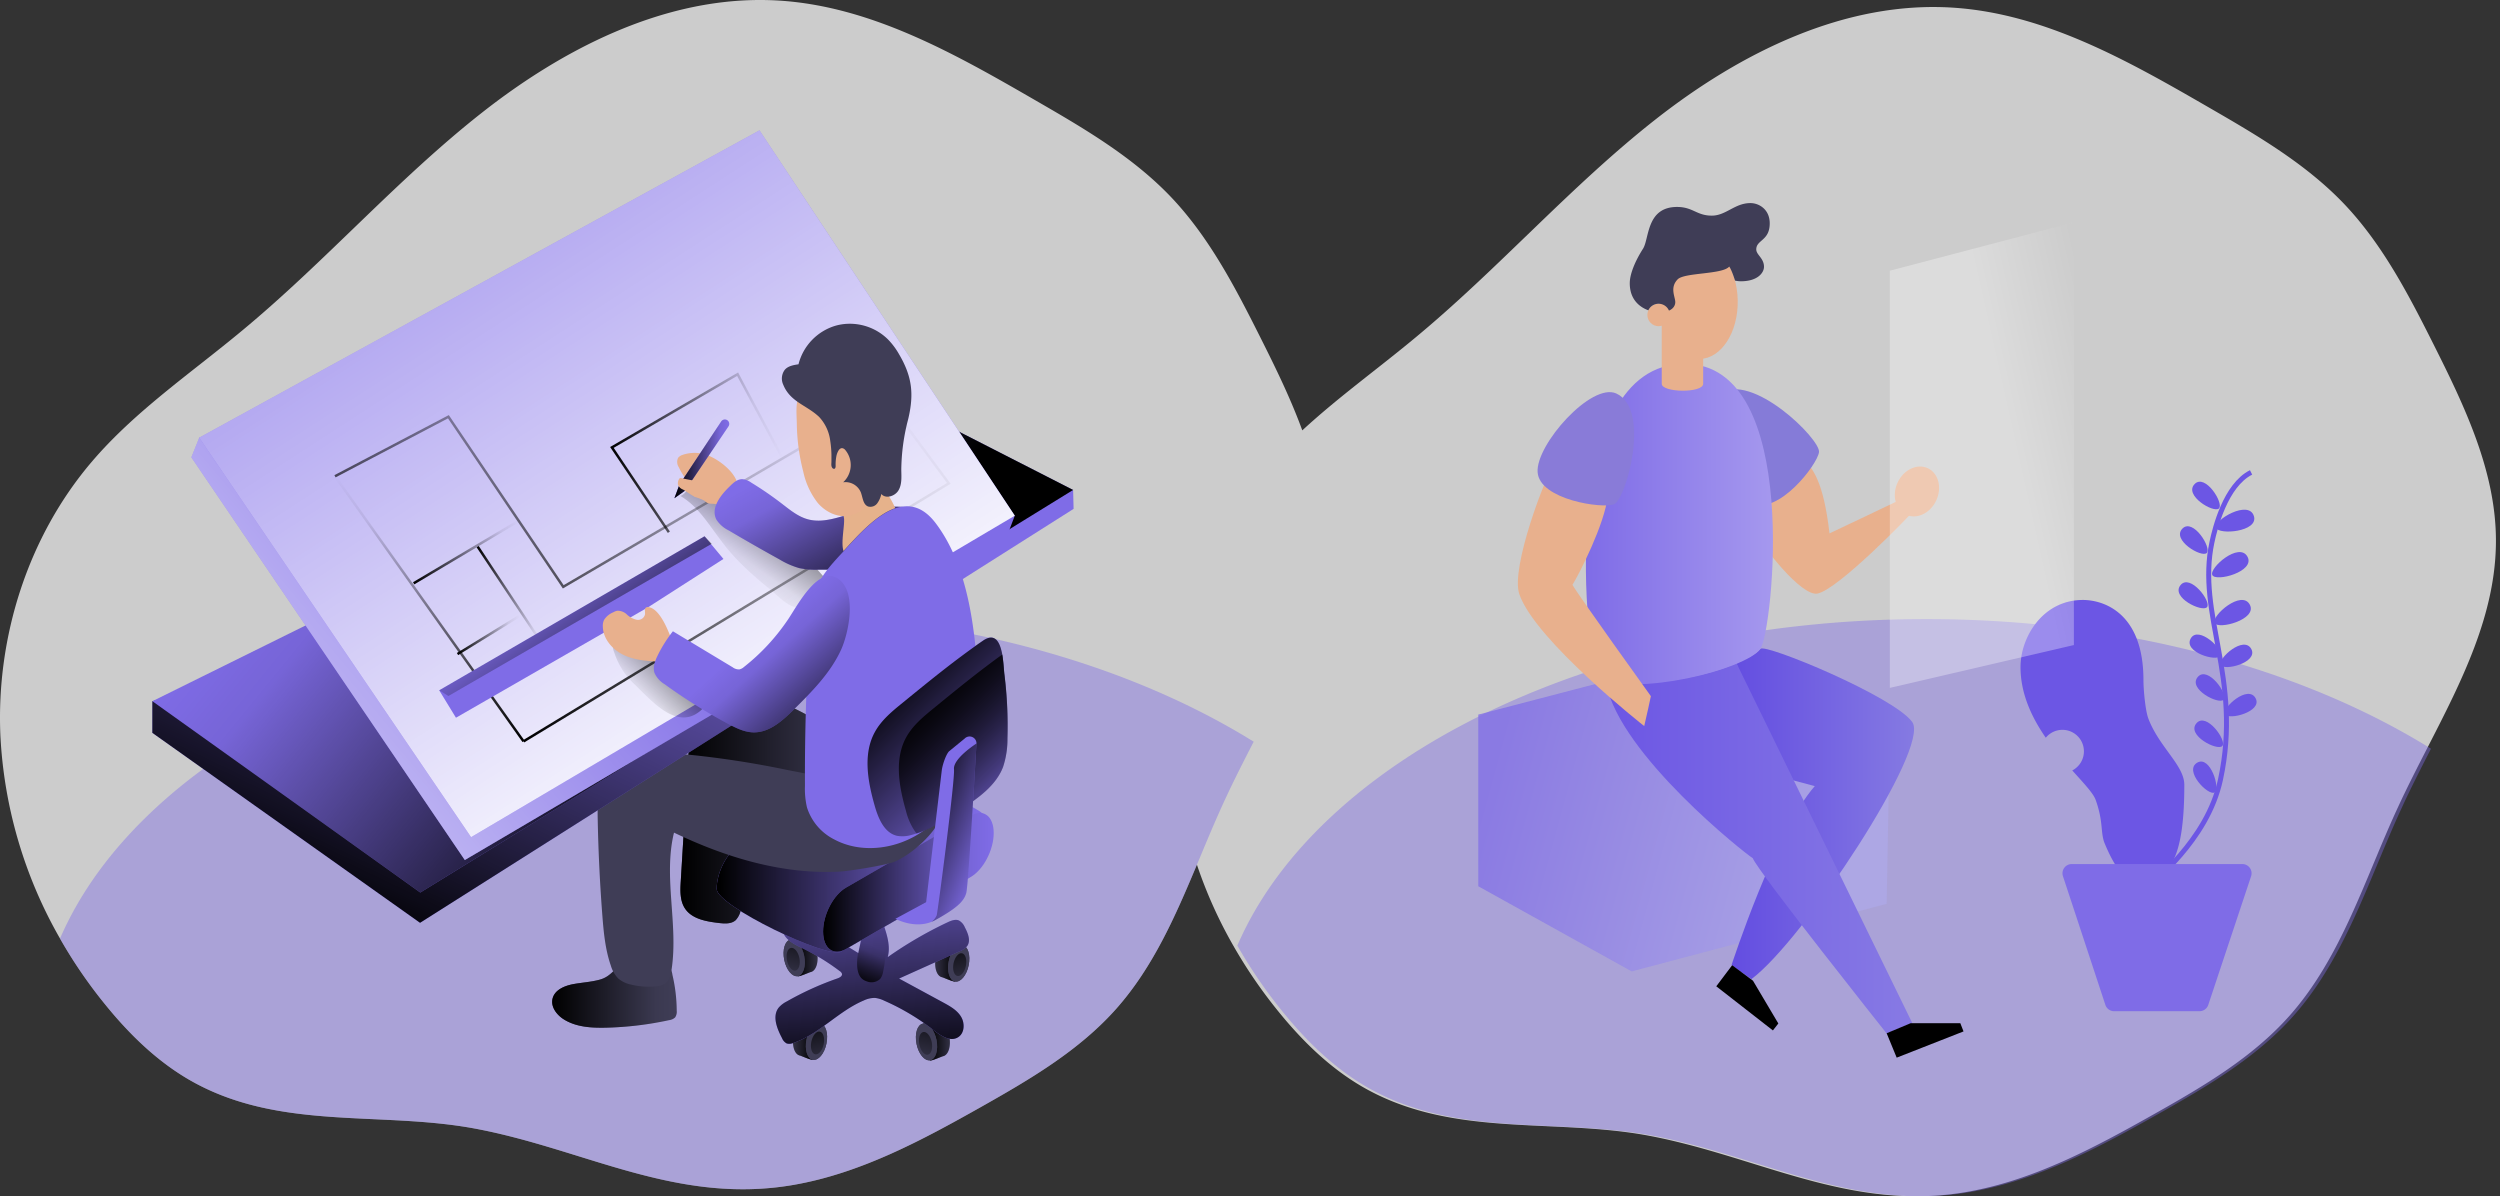 <svg xmlns:dc="http://purl.org/dc/elements/1.1/" xmlns:cc="http://creativecommons.org/ns#" xmlns:rdf="http://www.w3.org/1999/02/22-rdf-syntax-ns#" xmlns:svg="http://www.w3.org/2000/svg" xmlns="http://www.w3.org/2000/svg" xmlns:xlink="http://www.w3.org/1999/xlink" xmlns:sodipodi="http://sodipodi.sourceforge.net/DTD/sodipodi-0.dtd" xmlns:inkscape="http://www.inkscape.org/namespaces/inkscape" id="Layer_1" data-name="Layer 1" viewBox="0 0 724.738 346.796" sodipodi:docname="intro.svg" inkscape:version="0.92.4 5da689c313, 2019-01-14" width="724.738" height="346.796"><rect x="0" y="0" width="724.738" height="346.796" fill="#333333" stroke="none"/><defs id="defs51"><linearGradient gradientUnits="userSpaceOnUse" y2="285.13" x2="3.99" y1="138.47" x1="178.75" id="linearGradient1835"><stop id="stop1829" stop-opacity="0" stop-color="#fff" offset="0.02" style="stop-color:#cccccc;stop-opacity:0.376"></stop><stop id="stop1833" stop-color="#fff" offset="1" style="stop-color:#ffffff;stop-opacity:0.376"></stop></linearGradient><linearGradient inkscape:collect="always" id="linearGradient2117"><stop style="stop-color:#7f6ce7;stop-opacity:1;" offset="0" id="stop2113"></stop><stop style="stop-color:#aea9e9;stop-opacity:1" offset="1" id="stop2115"></stop></linearGradient><linearGradient inkscape:collect="always" id="linearGradient2109"><stop style="stop-color:#6c56e4;stop-opacity:1;" offset="0" id="stop2105"></stop><stop style="stop-color:#877ae4;stop-opacity:1" offset="1" id="stop2107"></stop></linearGradient><linearGradient inkscape:collect="always" id="linearGradient2101"><stop style="stop-color:#634de1;stop-opacity:1;" offset="0" id="stop2097"></stop><stop style="stop-color:#857ae2;stop-opacity:1" offset="1" id="stop2099"></stop></linearGradient><linearGradient inkscape:collect="always" id="linearGradient2093"><stop style="stop-color:#7f6ce7;stop-opacity:1;" offset="0" id="stop2089"></stop><stop style="stop-color:#a598ee;stop-opacity:1" offset="1" id="stop2091"></stop></linearGradient><linearGradient id="linear-gradient" x1="283.72" y1="303.17" x2="292.04" y2="303.17" gradientUnits="userSpaceOnUse"><stop offset="0.01" id="stop2"></stop><stop offset="0.83" stop-opacity="0.07" id="stop4"></stop><stop offset="1" stop-opacity="0" id="stop6"></stop></linearGradient><linearGradient id="linear-gradient-2" x1="285.71" y1="292.43" x2="279.75" y2="314.36" gradientTransform="rotate(11.52,15.568,-69.724)" xlink:href="#linear-gradient"></linearGradient><linearGradient id="linear-gradient-3" x1="245.36" y1="278.78" x2="253.68" y2="278.78" xlink:href="#linear-gradient" gradientTransform="translate(-14.239,-1.695)"></linearGradient><linearGradient id="linear-gradient-4" x1="247.36" y1="268.05" x2="241.4" y2="289.98" gradientTransform="rotate(11.52,15.56,-69.747)" xlink:href="#linear-gradient"></linearGradient><linearGradient id="linear-gradient-5" x1="6823.11" y1="280.29" x2="6831.43" y2="280.29" gradientTransform="matrix(-1,0,0,1,7100.111,-1.695)" xlink:href="#linear-gradient"></linearGradient><linearGradient id="linear-gradient-6" x1="6825.1" y1="269.56" x2="6819.14" y2="291.48" gradientTransform="matrix(-0.2,-0.98,-0.98,0.2,1419.049,6956.899)" xlink:href="#linear-gradient"></linearGradient><linearGradient id="linear-gradient-7" x1="6864.33" y1="302.99" x2="6872.65" y2="302.99" gradientTransform="matrix(-1,0,0,1,7100.111,-1.695)" xlink:href="#linear-gradient"></linearGradient><linearGradient id="linear-gradient-8" x1="6866.33" y1="292.26" x2="6860.37" y2="314.18" gradientTransform="matrix(-0.2,-0.98,-0.98,0.2,1419.041,6956.904)" xlink:href="#linear-gradient"></linearGradient><linearGradient id="linear-gradient-9" x1="269.45" y1="314.75" x2="262.87" y2="232.28" xlink:href="#linear-gradient" gradientTransform="translate(-14.239,-1.695)"></linearGradient><linearGradient id="linear-gradient-10" x1="263.26" y1="287.58" x2="268.4" y2="276.38" xlink:href="#linear-gradient" gradientTransform="translate(-14.239,-1.695)"></linearGradient><linearGradient id="linear-gradient-11" x1="174.3" y1="289.95" x2="210.41" y2="289.95" xlink:href="#linear-gradient" gradientTransform="translate(-14.239,-1.695)"></linearGradient><linearGradient id="linear-gradient-12" x1="211.5" y1="234.99" x2="267.37" y2="234.99" xlink:href="#linear-gradient" gradientTransform="translate(-14.239,-1.695)"></linearGradient><linearGradient id="linear-gradient-13" x1="222.01" y1="251.7" x2="299.79" y2="251.7" xlink:href="#linear-gradient" gradientTransform="translate(-14.239,-1.695)"></linearGradient><linearGradient id="linear-gradient-14" x1="252.85" y1="257.47" x2="302.31" y2="257.47" xlink:href="#linear-gradient" gradientTransform="translate(-14.239,-1.695)"></linearGradient><linearGradient id="linear-gradient-15" x1="126.36" y1="282.51" x2="201.16" y2="126.34" xlink:href="#linear-gradient"></linearGradient><linearGradient id="linear-gradient-16" x1="222.01" y1="208.88" x2="111.67" y2="118.88" xlink:href="#linear-gradient"></linearGradient><linearGradient id="linear-gradient-17" x1="178.75" y1="138.47" x2="3.99" y2="285.13" gradientUnits="userSpaceOnUse"><stop offset="0.02" stop-color="#fff" stop-opacity="0" id="stop24"></stop><stop offset="0.39" stop-color="#fff" stop-opacity="0.39" id="stop26"></stop><stop offset="1" stop-color="#fff" id="stop28"></stop></linearGradient><linearGradient id="linear-gradient-18" x1="67.4" y1="-29.14" x2="231.87" y2="224.42" xlink:href="#linear-gradient-17"></linearGradient><linearGradient id="linear-gradient-19" x1="157.72" y1="180.26" x2="184.12" y2="180.26" xlink:href="#linear-gradient"></linearGradient><linearGradient id="linear-gradient-20" x1="138.15" y1="173.14" x2="158.21" y2="173.14" xlink:href="#linear-gradient"></linearGradient><linearGradient id="linear-gradient-21" x1="114.4" y1="197.39" x2="134.42" y2="155.6" xlink:href="#linear-gradient"></linearGradient><linearGradient id="linear-gradient-22" x1="150.13" y1="214.37" x2="208.79" y2="91.9" xlink:href="#linear-gradient"></linearGradient><linearGradient id="linear-gradient-23" x1="248.56" y1="134.98" x2="224.31" y2="168.27" xlink:href="#linear-gradient" gradientTransform="translate(-14.239,-1.695)"></linearGradient><linearGradient id="linear-gradient-24" x1="221.57" y1="181.6" x2="196.09" y2="205.85" xlink:href="#linear-gradient" gradientTransform="translate(-14.239,-1.695)"></linearGradient><linearGradient id="linear-gradient-25" x1="268.9" y1="181.45" x2="243.2" y2="135.53" xlink:href="#linear-gradient" gradientTransform="translate(-14.239,-1.695)"></linearGradient><linearGradient id="linear-gradient-26" x1="262.77" y1="218.87" x2="233.07" y2="185.97" xlink:href="#linear-gradient" gradientTransform="translate(-14.239,-1.695)"></linearGradient><linearGradient id="linear-gradient-27" x1="270.48" y1="198.03" x2="315.03" y2="242.58" xlink:href="#linear-gradient" gradientTransform="translate(-14.239,-1.695)"></linearGradient><linearGradient id="linear-gradient-28" x1="278.34" y1="203.38" x2="313.49" y2="238.52" xlink:href="#linear-gradient" gradientTransform="translate(-14.239,-1.695)"></linearGradient><linearGradient id="linear-gradient-29" x1="276.5" y1="237.55" x2="305.28" y2="248.69" xlink:href="#linear-gradient" gradientTransform="translate(-14.239,-1.695)"></linearGradient><linearGradient id="linear-gradient-30" x1="128.65" y1="173.52" x2="141.54" y2="146.59" xlink:href="#linear-gradient"></linearGradient><linearGradient id="linear-gradient-31" x1="198.2" y1="174.42" x2="198.2" y2="174.42" xlink:href="#linear-gradient" gradientTransform="translate(-14.239,-1.695)"></linearGradient><linearGradient id="linear-gradient-32" x1="172.17" y1="189.49" x2="172.17" y2="189.49" xlink:href="#linear-gradient" gradientTransform="translate(-14.239,-1.695)"></linearGradient><linearGradient id="linear-gradient-33" x1="152.72" y1="160.17" x2="152.72" y2="160.17" xlink:href="#linear-gradient" gradientTransform="translate(-14.239,-1.695)"></linearGradient><linearGradient id="linear-gradient-34" x1="132.41" y1="184.13" x2="150.6" y2="184.13" xlink:href="#linear-gradient"></linearGradient><linearGradient id="linear-gradient-35" x1="176.84" y1="131.24" x2="226.86" y2="131.24" xlink:href="#linear-gradient"></linearGradient><linearGradient id="linear-gradient-36" x1="184.68" y1="202.52" x2="155.71" y2="164.3" xlink:href="#linear-gradient"></linearGradient><linearGradient id="linear-gradient-37" x1="209.74" y1="134.71" x2="225.65" y2="134.71" xlink:href="#linear-gradient" gradientTransform="translate(-14.239,-1.695)"></linearGradient><linearGradient inkscape:collect="always" xlink:href="#linear-gradient" id="linearGradient2023" gradientUnits="userSpaceOnUse" x1="283.72" y1="303.17" x2="292.04" y2="303.17" gradientTransform="translate(-14.239,-1.695)"></linearGradient><linearGradient inkscape:collect="always" xlink:href="#linear-gradient-17" id="linearGradient2025" gradientUnits="userSpaceOnUse" x1="178.75" y1="138.47" x2="3.99" y2="285.13"></linearGradient><linearGradient inkscape:collect="always" xlink:href="#linearGradient2093" id="linearGradient2095" x1="459.742" y1="151.911" x2="513.973" y2="151.911" gradientUnits="userSpaceOnUse"></linearGradient><linearGradient inkscape:collect="always" xlink:href="#linearGradient2101" id="linearGradient2103" x1="501.965" y1="235.913" x2="554.878" y2="235.913" gradientUnits="userSpaceOnUse"></linearGradient><linearGradient inkscape:collect="always" xlink:href="#linearGradient2109" id="linearGradient2111" x1="465.62" y1="245.9" x2="554.36" y2="245.9" gradientUnits="userSpaceOnUse"></linearGradient><linearGradient inkscape:collect="always" xlink:href="#linearGradient2117" id="linearGradient2119" x1="244.85" y1="773.135" x2="621.67" y2="876.021" gradientUnits="userSpaceOnUse"></linearGradient><linearGradient inkscape:collect="always" xlink:href="#linearGradient1835" id="linearGradient2135" x1="861.5" y1="162.75" x2="751.87" y2="187.285" gradientUnits="userSpaceOnUse"></linearGradient></defs><title id="title53">Architect</title><path style="opacity:0.75;isolation:isolate;fill:#ffffff;fill-opacity:1" d="M 220.205 0 C 191.001 0.043 162.97 14.405 139.852 32.555 C 115.192 51.915 94.341 75.836 70.191 95.836 C 55.311 108.216 39.052 119.225 26.512 133.975 C 8.102 155.625 -1.078 184.575 0.102 212.975 A 131.43 131.43 0 0 0 17.4 272.086 A 140.2 140.2 0 0 0 30.4 291.086 C 37.65 300.046 46.072 308.235 56.182 313.775 C 81.622 327.725 110.471 322.076 137.771 327.186 C 169.651 333.166 196.251 349.396 230.111 343.486 C 249.561 340.096 267.312 330.536 284.502 320.846 C 298.632 312.876 312.881 304.525 323.631 292.395 C 334.285 280.36 340.743 265.571 346.98 250.666 A 131.43 131.43 0 0 0 357.518 274.121 A 140.2 140.2 0 0 0 370.518 293.121 C 377.768 302.081 386.189 310.271 396.299 315.811 C 421.739 329.761 450.589 324.111 477.889 329.221 C 509.769 335.201 536.369 351.431 570.229 345.521 C 589.679 342.131 607.429 332.571 624.619 322.881 C 638.749 314.911 652.998 306.562 663.748 294.432 C 678.878 277.342 685.559 254.701 695.139 234.051 C 697.769 228.341 700.659 222.701 703.559 217.051 C 713.559 197.581 723.669 177.992 723.559 156.432 C 723.459 136.502 714.508 117.822 705.568 100.012 C 698.358 85.642 690.848 71.112 679.848 59.432 C 668.588 47.502 654.158 39.132 639.938 30.922 C 616.878 17.602 592.758 3.951 566.178 2.221 C 534.878 0.181 504.629 15.232 479.969 34.592 C 455.309 53.952 434.459 77.871 410.309 97.871 C 399.454 106.902 387.871 115.21 377.527 124.766 C 374.187 115.599 369.822 106.681 365.451 97.975 C 358.241 83.605 350.73 69.075 339.73 57.395 C 328.47 45.465 314.04 37.095 299.82 28.885 C 276.76 15.565 252.641 1.916 226.061 0.186 C 224.104 0.058 222.152 -0.003 220.205 0 z " id="path55-6"></path><path d="m 704.738,217.051 c -2.9,5.65 -5.79,11.29 -8.42,17 -9.58,20.65 -16.26,43.29 -31.39,60.38 -10.75,12.13 -25,20.48 -39.13,28.45 -17.19,9.69 -34.94,19.25 -54.39,22.64 -33.86,5.91 -60.46,-10.32 -92.34,-16.3 -27.3,-5.11 -56.15,0.54 -81.59,-13.41 -10.11,-5.54 -18.53,-13.73 -25.78,-22.69 a 140.2,140.2 0 0 1 -13,-19 c 23.51,-54.51 104,-94.65 199.56,-94.65 57.27,-0.05 109.08,14.34 146.48,37.58 z" style="opacity:0.43;isolation:isolate;fill:#7f6ce7" id="path57-7" inkscape:connector-curvature="0"></path><path d="m 363.441,215.015 c -2.9,5.65 -5.79,11.29 -8.42,17 -9.58,20.65 -16.26,43.29 -31.39,60.38 -10.75,12.13 -25,20.48 -39.13,28.45 -17.19,9.69 -34.94,19.25 -54.39,22.64 -33.86,5.91 -60.46,-10.32 -92.34,-16.3 -27.3,-5.11 -56.15,0.54 -81.59,-13.41 -10.11,-5.54 -18.53,-13.73 -25.78,-22.69 a 140.2,140.2 0 0 1 -13,-19 c 23.51,-54.51 104,-94.65 199.56,-94.65 57.27,-0.05 109.08,14.34 146.48,37.58 z" style="opacity:0.43;isolation:isolate;fill:#7f6ce7" id="path57" inkscape:connector-curvature="0"></path><path d="m 275.181,300.305 c 0.59,2.93 -0.22,5.57 -1.81,5.89 -0.4,0.08 -3.32,1.41 -3.72,1.21 -1.2,-0.59 0.2,-3.73 -0.25,-5.92 -0.45,-2.19 -3,-3.49 -2.17,-4.5 a 21.08,21.08 0 0 1 4,-1.39 c 1.53,-0.29 3.35,1.76 3.95,4.71 z" id="path59" inkscape:connector-curvature="0" style="fill:#3f3d56"></path><path d="m 275.181,300.305 c 0.59,2.93 -0.22,5.57 -1.81,5.89 -0.4,0.08 -3.32,1.41 -3.72,1.21 -1.2,-0.59 0.2,-3.73 -0.25,-5.92 -0.45,-2.19 -3,-3.49 -2.17,-4.5 a 21.08,21.08 0 0 1 4,-1.39 c 1.53,-0.29 3.35,1.76 3.95,4.71 z" id="path61" inkscape:connector-curvature="0" style="fill:url(#linearGradient2023)"></path><ellipse cx="202.857" cy="349.611" rx="2.95" ry="5.41" transform="rotate(-11.52)" id="ellipse63" style="fill:#3f3d56"></ellipse><ellipse cx="202.857" cy="349.611" rx="2.95" ry="5.41" transform="rotate(-11.52)" id="ellipse65" style="fill:#3f3d56"></ellipse><ellipse cx="202.499" cy="349.956" rx="1.83" ry="3.36" transform="rotate(-11.52)" id="ellipse67" style="fill:url(#linear-gradient-2)"></ellipse><path d="m 236.821,275.905 c 0.6,2.92 -0.21,5.56 -1.81,5.89 -0.4,0.08 -3.32,1.4 -3.72,1.21 -1.2,-0.6 0.2,-3.73 -0.25,-5.93 -0.45,-2.2 -3,-3.48 -2.16,-4.5 a 21.68,21.68 0 0 1 4,-1.38 c 1.57,-0.33 3.34,1.78 3.94,4.71 z" id="path69" inkscape:connector-curvature="0" style="fill:#3f3d56"></path><path d="m 236.821,275.905 c 0.6,2.92 -0.21,5.56 -1.81,5.89 -0.4,0.08 -3.32,1.4 -3.72,1.21 -1.2,-0.6 0.2,-3.73 -0.25,-5.93 -0.45,-2.2 -3,-3.48 -2.16,-4.5 a 21.68,21.68 0 0 1 4,-1.38 c 1.57,-0.33 3.34,1.78 3.94,4.71 z" id="path71" inkscape:connector-curvature="0" style="fill:url(#linear-gradient-3)"></path><ellipse cx="170.142" cy="318.064" rx="2.95" ry="5.41" transform="rotate(-11.52)" id="ellipse73" style="fill:#3f3d56"></ellipse><ellipse cx="170.142" cy="318.064" rx="2.95" ry="5.41" transform="rotate(-11.52)" id="ellipse75" style="fill:#3f3d56"></ellipse><ellipse cx="169.774" cy="318.407" rx="1.83" ry="3.36" transform="rotate(-11.52)" id="ellipse77" style="fill:url(#linear-gradient-4)"></ellipse><path d="m 271.301,277.405 c -0.6,2.93 0.21,5.57 1.81,5.89 0.4,0.08 3.31,1.41 3.71,1.21 1.21,-0.59 -0.19,-3.72 0.26,-5.92 0.45,-2.2 3,-3.48 2.16,-4.5 a 21,21 0 0 0 -4,-1.39 c -1.57,-0.32 -3.34,1.79 -3.94,4.71 z" id="path79" inkscape:connector-curvature="0" style="fill:#3f3d56"></path><path d="m 271.301,277.405 c -0.6,2.93 0.21,5.57 1.81,5.89 0.4,0.08 3.31,1.41 3.71,1.21 1.21,-0.59 -0.19,-3.72 0.26,-5.92 0.45,-2.2 3,-3.48 2.16,-4.5 a 21,21 0 0 0 -4,-1.39 c -1.57,-0.32 -3.34,1.79 -3.94,4.71 z" id="path81" inkscape:connector-curvature="0" style="fill:url(#linear-gradient-5)"></path><ellipse cx="-218.109" cy="328.094" rx="5.41" ry="2.95" transform="rotate(-78.48)" id="ellipse83" style="fill:#3f3d56"></ellipse><ellipse cx="-218.109" cy="328.094" rx="5.41" ry="2.95" transform="rotate(-78.48)" id="ellipse85" style="fill:#3f3d56"></ellipse><ellipse cx="-218.441" cy="328.459" rx="3.36" ry="1.83" transform="rotate(-78.48)" id="ellipse87" style="fill:url(#linear-gradient-6)"></ellipse><path d="m 230.081,300.105 c -0.6,2.93 0.21,5.57 1.81,5.89 0.39,0.08 3.31,1.41 3.71,1.21 1.2,-0.59 -0.19,-3.72 0.25,-5.92 0.44,-2.2 3,-3.48 2.17,-4.5 a 21.08,21.08 0 0 0 -4,-1.39 c -1.57,-0.32 -3.35,1.79 -3.94,4.71 z" id="path89" inkscape:connector-curvature="0" style="fill:#3f3d56"></path><path d="m 230.081,300.105 c -0.6,2.93 0.21,5.57 1.81,5.89 0.39,0.08 3.31,1.41 3.71,1.21 1.2,-0.59 -0.19,-3.72 0.25,-5.92 0.44,-2.2 3,-3.48 2.17,-4.5 a 21.08,21.08 0 0 0 -4,-1.39 c -1.57,-0.32 -3.35,1.79 -3.94,4.71 z" id="path91" inkscape:connector-curvature="0" style="fill:url(#linear-gradient-7)"></path><ellipse cx="-248.579" cy="292.227" rx="5.41" ry="2.95" transform="rotate(-78.48)" id="ellipse93" style="fill:#3f3d56"></ellipse><ellipse cx="-248.579" cy="292.227" rx="5.41" ry="2.95" transform="rotate(-78.48)" id="ellipse95" style="fill:#3f3d56"></ellipse><ellipse cx="-248.929" cy="292.604" rx="3.36" ry="1.83" transform="rotate(-78.48)" id="ellipse97" style="fill:url(#linear-gradient-8)"></ellipse><path d="m 248.841,276.305 -12.89,-7.91 a 11.36,11.36 0 0 0 -4.74,-2 c -1.73,-0.15 -3.67,0.74 -4.12,2.41 -0.72,2.63 2.33,4.58 4.8,5.73 a 65.26,65.26 0 0 1 11.57,7 1.4,1.4 0 0 1 0.62,0.76 c 0.14,0.67 -0.65,1.11 -1.3,1.34 a 88.09,88.09 0 0 0 -14.68,6.67 7.72,7.72 0 0 0 -2.32,1.75 c -2,2.47 -0.56,6.09 0.92,8.88 a 3,3 0 0 0 1.37,1.56 2.81,2.81 0 0 0 1.91,-0.15 c 7.56,-2.57 13.08,-9.23 20.44,-12.32 a 7.29,7.29 0 0 1 3.26,-0.73 8.16,8.16 0 0 1 2.63,0.79 67,67 0 0 1 14.31,8.53 c 2.06,1.61 4.77,3.43 7,2.15 2,-1.11 2.16,-4.05 1,-6 -1.16,-1.95 -3.24,-3.09 -5.22,-4.17 l -12.76,-6.92 17.44,-7.85 a 5.3,5.3 0 0 0 2.32,-1.6 c 1.07,-1.56 0.21,-3.68 -0.68,-5.36 a 4.07,4.07 0 0 0 -1.69,-2 c -1,-0.48 -2.26,0 -3.3,0.49 a 116.28,116.28 0 0 0 -17.38,10.11 c 0.85,-3.15 -0.21,-6.47 -1.26,-9.56 l -1.87,-5.48 c -1.46,-4.29 -2.8,-0.32 -3.08,1.77 -0.5,4.05 -1.53,8.11 -2.3,12.11 z" id="path99" inkscape:connector-curvature="0" style="fill:#7f6ce7"></path><path d="m 248.841,276.305 -12.89,-7.91 a 11.36,11.36 0 0 0 -4.74,-2 c -1.73,-0.15 -3.67,0.74 -4.12,2.41 -0.72,2.63 2.33,4.58 4.8,5.73 a 65.26,65.26 0 0 1 11.57,7 1.4,1.4 0 0 1 0.62,0.76 c 0.14,0.67 -0.65,1.11 -1.3,1.34 a 88.09,88.09 0 0 0 -14.68,6.67 7.72,7.72 0 0 0 -2.32,1.75 c -2,2.47 -0.56,6.09 0.92,8.88 a 3,3 0 0 0 1.37,1.56 2.81,2.81 0 0 0 1.91,-0.15 c 7.56,-2.57 13.08,-9.23 20.44,-12.32 a 7.29,7.29 0 0 1 3.26,-0.73 8.16,8.16 0 0 1 2.63,0.79 67,67 0 0 1 14.31,8.53 c 2.06,1.61 4.77,3.43 7,2.15 2,-1.11 2.16,-4.05 1,-6 -1.16,-1.95 -3.24,-3.09 -5.22,-4.17 l -12.76,-6.92 17.44,-7.85 a 5.3,5.3 0 0 0 2.32,-1.6 c 1.07,-1.56 0.21,-3.68 -0.68,-5.36 a 4.07,4.07 0 0 0 -1.69,-2 c -1,-0.48 -2.26,0 -3.3,0.49 a 116.28,116.28 0 0 0 -17.38,10.11 c 0.85,-3.15 -0.21,-6.47 -1.26,-9.56 l -1.87,-5.48 c -1.46,-4.29 -2.8,-0.32 -3.08,1.77 -0.5,4.05 -1.53,8.11 -2.3,12.11 z" id="path101" inkscape:connector-curvature="0" style="fill:url(#linear-gradient-9)"></path><path d="m 249.651,283.495 a 3.72,3.72 0 0 0 1.64,1 3.63,3.63 0 0 0 3.89,-0.74 4.75,4.75 0 0 0 0.82,-2 38.11,38.11 0 0 0 0.46,-13.3 c -1.48,0 -3.09,-0.07 -4.29,0.8 -2.95,2.05 -5.17,11.32 -2.52,14.24 z" id="path103" inkscape:connector-curvature="0" style="fill:url(#linear-gradient-10)"></path><path d="m 173.901,283.985 c -2.51,0.7 -5.15,0.83 -7.72,1.31 -2.57,0.48 -5.4,1.69 -6,4.22 -0.57,2.37 1.21,4.71 3.28,6 3.6,2.26 8.08,2.5 12.32,2.4 a 96.71,96.71 0 0 0 18.26,-2.19 3,3 0 0 0 1.68,-0.79 2.91,2.91 0 0 0 0.46,-1.91 46.5,46.5 0 0 0 -1.25,-10.44 4.69,4.69 0 0 0 -1.75,-3.14 4.82,4.82 0 0 0 -2.41,-0.5 c -2.78,-0.08 -7.88,-1 -10.3,0.43 -2.42,1.43 -3.43,3.75 -6.57,4.61 z" id="path105" inkscape:connector-curvature="0" style="fill:#3f3d56"></path><path d="m 173.901,283.985 c -2.51,0.7 -5.15,0.83 -7.72,1.31 -2.57,0.48 -5.4,1.69 -6,4.22 -0.57,2.37 1.21,4.71 3.28,6 3.6,2.26 8.08,2.5 12.32,2.4 a 96.71,96.71 0 0 0 18.26,-2.19 3,3 0 0 0 1.68,-0.79 2.91,2.91 0 0 0 0.46,-1.91 46.5,46.5 0 0 0 -1.25,-10.44 4.69,4.69 0 0 0 -1.75,-3.14 4.82,4.82 0 0 0 -2.41,-0.5 c -2.78,-0.08 -7.88,-1 -10.3,0.43 -2.42,1.43 -3.43,3.75 -6.57,4.61 z" id="path107" inkscape:connector-curvature="0" style="fill:url(#linear-gradient-11)"></path><path d="m 219.441,200.695 c -4.29,-1.56 -9.24,-2.81 -13.23,-0.62 -5.13,2.8 -6.09,9.63 -6.44,15.47 q -1.22,20 -2.42,39.95 c -0.16,2.68 -0.27,5.57 1.19,7.82 2,3.09 6.14,3.81 9.8,4.25 1.7,0.2 3.62,0.34 4.91,-0.79 a 6.08,6.08 0 0 0 1.56,-3.34 178.31,178.31 0 0 0 4.34,-31.27 31,31 0 0 0 17.9,10.89 11.38,11.38 0 0 0 5.47,0.05 11,11 0 0 0 5.29,-4 24.82,24.82 0 0 0 5.26,-13.54 c 0.38,-5.06 -1.07,-6.49 -4.93,-9.31 a 116,116 0 0 0 -28.7,-15.56 z" id="path109" inkscape:connector-curvature="0" style="fill:#3f3d56"></path><path d="m 219.441,200.695 c -4.29,-1.56 -9.24,-2.81 -13.23,-0.62 -5.13,2.8 -6.09,9.63 -6.44,15.47 q -1.22,20 -2.42,39.95 c -0.16,2.68 -0.27,5.57 1.19,7.82 2,3.09 6.14,3.81 9.8,4.25 1.7,0.2 3.62,0.34 4.91,-0.79 a 6.08,6.08 0 0 0 1.56,-3.34 178.31,178.31 0 0 0 4.34,-31.27 31,31 0 0 0 17.9,10.89 11.38,11.38 0 0 0 5.47,0.05 11,11 0 0 0 5.29,-4 24.82,24.82 0 0 0 5.26,-13.54 c 0.38,-5.06 -1.07,-6.49 -4.93,-9.31 a 116,116 0 0 0 -28.7,-15.56 z" id="path111" inkscape:connector-curvature="0" style="fill:url(#linear-gradient-12)"></path><path d="m 243.811,275.935 41.46,-38.72 c 3.69,-2.13 -31,-15.23 -34.71,-13.1 l -36.11,20.85 c -3.69,2.13 -6.69,7.84 -6.69,12.75 v 0 c 0,4.91 32.37,20.35 36.05,18.22 z" id="path113" inkscape:connector-curvature="0" style="fill:#7f6ce7"></path><path d="m 243.811,275.935 41.46,-38.72 c 3.69,-2.13 -31,-15.23 -34.71,-13.1 l -36.11,20.85 c -3.69,2.13 -6.69,7.84 -6.69,12.75 v 0 c 0,4.91 32.37,20.35 36.05,18.22 z" id="path115" inkscape:connector-curvature="0" style="fill:url(#linear-gradient-13)"></path><path d="m 245.281,275.095 36.12,-20.85 c 3.68,-2.13 6.67,-7.84 6.67,-12.75 v 0 c 0,-4.91 -3,-7.17 -6.67,-5 l -36.12,20.81 c -3.68,2.12 -6.67,7.83 -6.67,12.74 v 0 c 0,4.92 2.99,7.17 6.67,5.05 z" id="path117" inkscape:connector-curvature="0" style="fill:#7f6ce7"></path><path d="m 245.281,275.095 36.12,-20.85 c 3.68,-2.13 6.67,-7.84 6.67,-12.75 v 0 c 0,-4.91 -3,-7.17 -6.67,-5 l -36.12,20.81 c -3.68,2.12 -6.67,7.83 -6.67,12.74 v 0 c 0,4.92 2.99,7.17 6.67,5.05 z" id="path119" inkscape:connector-curvature="0" style="fill:url(#linear-gradient-14)"></path><path d="m 199.451,218.755 c -4.74,-0.44 -9.6,-0.69 -14.21,0.54 -4.61,1.23 -9,4.19 -10.8,8.59 -1.25,3 -1.23,6.31 -1.17,9.54 q 0.27,14 1.35,28 c 0.38,4.89 0.84,9.82 2.44,14.45 a 9,9 0 0 0 2.17,3.79 8.3,8.3 0 0 0 3.75,1.77 20.88,20.88 0 0 0 7.26,0.48 5.45,5.45 0 0 0 2.45,-0.72 c 1.31,-0.88 1.75,-2.58 2,-4.14 2,-13.12 -2.45,-26.78 0.7,-39.68 15,7.2 31.4,12.17 48,11.3 2.58,-0.13 13.73,-1.87 16.09,-2.93 7.08,-3.2 14.62,-11.69 13.7,-15.54 -0.92,-3.85 -22.42,-1.07 -25.42,-3.67 -5.7,-5 -12.53,-5.93 -19.64,-7.35 a 273.93,273.93 0 0 0 -28.67,-4.43 z" id="path121" inkscape:connector-curvature="0" style="fill:#3f3d56"></path><polygon points="311.06,142.04 44.14,203.28 44.14,212.45 121.74,267.52 311.2,147.52 " id="polygon123" style="fill:#7f6ce7" transform="translate(0.031,-0.005)"></polygon><polygon points="311.06,142.04 44.14,203.28 44.14,212.45 121.74,267.52 311.2,147.52 " id="polygon125" style="fill:url(#linear-gradient-15)" transform="translate(0.031,-0.005)"></polygon><polygon points="272.43,122.31 96.53,177.38 44.14,203.28 121.81,258.75 311.06,142.04 " id="polygon127" style="fill:#7f6ce7" transform="translate(0.031,-0.005)"></polygon><polygon points="272.43,122.31 96.53,177.38 44.14,203.28 121.81,258.75 311.06,142.04 " id="polygon129" style="fill:url(#linear-gradient-16)" transform="translate(0.031,-0.005)"></polygon><polygon points="57.72,126.88 55.44,132.59 134.71,249.33 291.19,157.26 294.15,149.5 " id="polygon131" style="fill:#7f6ce7" transform="translate(0.031,-0.005)"></polygon><polygon points="57.72,126.88 55.44,132.59 134.71,249.33 291.19,157.26 294.15,149.5 " id="polygon133" style="fill:url(#linearGradient2025)" transform="translate(0.031,-0.005)"></polygon><polygon points="57.72,126.88 220.14,37.79 294.15,149.5 136.53,242.7 " id="polygon135" style="fill:#7f6ce7" transform="translate(0.031,-0.005)"></polygon><polygon points="57.72,126.88 220.14,37.79 294.15,149.5 136.53,242.7 " id="polygon137" style="fill:url(#linear-gradient-18)" transform="translate(0.031,-0.005)"></polygon><line x1="157.941" y1="187.785" x2="183.961" y2="172.725" stroke-miterlimit="10" id="line139" style="fill:none;stroke:url(#linear-gradient-19);stroke-width:0.73;stroke-miterlimit:10"></line><line x1="138.481" y1="158.475" x2="157.941" y2="187.785" stroke-miterlimit="10" id="line141" style="fill:none;stroke:url(#linear-gradient-20);stroke-width:0.73;stroke-miterlimit:10"></line><line x1="97.111" y1="138.065" x2="151.771" y2="214.915" stroke-miterlimit="10" id="line143" style="fill:none;stroke:url(#linear-gradient-21);stroke-width:0.73;stroke-miterlimit:10"></line><polygon points="132.15,208.07 187.9,176.01 209.69,162.04 204.21,155.47 127.29,200.12 " id="polygon145" style="fill:#7f6ce7" transform="translate(0.031,-0.005)"></polygon><polyline points="151.74 214.92 275.03 140.12 256.73 115.39 163.25 170.12 129.96 120.81 97.08 138.07" stroke-miterlimit="10" id="polyline147" style="fill:none;stroke:url(#linear-gradient-22);stroke-width:0.73;stroke-miterlimit:10" transform="translate(0.031,-0.005)"></polyline><path d="m 208.941,156.605 c -3.55,-4.63 -6.65,-9.92 -11.71,-12.82 a 4.29,4.29 0 0 0 2.45,-4.8 c -0.36,-1.48 -1.21,-3.62 0.25,-4.09 a 2,2 0 0 1 1,0 c 7.67,1.55 12.2,9.35 18.71,13.68 1.73,1.14 3.62,2.05 5.25,3.33 a 28.36,28.36 0 0 1 3.66,3.69 l 11.47,13 a 2,2 0 0 1 0.72,1.64 c -0.11,0.56 -0.66,0.91 -1.16,1.2 -2.14,1.22 -6,4.6 -8.58,4.58 -2.58,-0.02 -5.79,-3.59 -7.66,-5.08 -5.22,-4.19 -10.43,-8.87 -14.4,-14.33 z" id="path149" inkscape:connector-curvature="0" style="fill:url(#linear-gradient-23)"></path><path d="m 183.871,198.305 a 21.77,21.77 0 0 1 -5.85,-9.3 3.85,3.85 0 0 1 0.08,-3.35 3.79,3.79 0 0 1 2.79,-1.22 14.06,14.06 0 0 1 6.59,0.79 c 2.6,1 4.73,2.95 6.8,4.83 4,3.64 16.1,11.44 7.69,16.79 -6.67,4.26 -13.74,-4.44 -18.1,-8.54 z" id="path151" inkscape:connector-curvature="0" style="fill:url(#linear-gradient-24)"></path><path d="m 187.931,176.005 a 1,1 0 0 0 -0.58,0.08 c -0.62,0.34 -0.29,1.27 -0.36,2 a 2.07,2.07 0 0 1 -2.38,1.59 6,6 0 0 1 -2.8,-1.46 3.92,3.92 0 0 0 -2.84,-1.17 3.65,3.65 0 0 0 -1.15,0.44 5.74,5.74 0 0 0 -2.72,2.24 4.07,4.07 0 0 0 -0.34,2 c 0.11,3.49 2.73,6.52 5.86,8.06 3.13,1.54 6.71,1.87 10.19,2 3.78,0.14 4.59,-4.77 3.42,-7.58 -1,-2.51 -3.28,-7.9 -6.3,-8.2 z" id="path153" inkscape:connector-curvature="0" style="fill:#e8b08d"></path><path d="m 206.051,132.375 a 10.7,10.7 0 0 0 -8.28,-0.47 2.56,2.56 0 0 0 -1.2,0.83 2.78,2.78 0 0 0 0.21,2.72 20.46,20.46 0 0 0 2.21,3.6 8.19,8.19 0 0 1 1,1.29 13.41,13.41 0 0 1 0.56,2.37 2.08,2.08 0 0 0 0.42,1 1.84,1.84 0 0 0 0.65,0.41 13.88,13.88 0 0 1 2.52,1 c 0.31,0.21 0.58,0.47 0.91,0.66 0.63,0.36 1.63,0.17 2.37,0.35 a 6.55,6.55 0 0 0 3,0.22 c 2.7,-0.59 4,-4.5 3.12,-6.93 -1.14,-2.95 -4.71,-5.76 -7.49,-7.05 z" id="path155" inkscape:connector-curvature="0" style="fill:#e8b08d"></path><path d="m 247.141,148.785 c -4.23,1.22 -8.65,2.91 -12.9,1.77 -2.86,-0.77 -5.21,-2.72 -7.56,-4.53 a 100.21,100.21 0 0 0 -8.9,-6.12 5.26,5.26 0 0 0 -2.62,-1 c -1.38,0 -2.53,1 -3.52,2 -2.74,2.6 -5.71,6.39 -3.95,9.74 a 8.79,8.79 0 0 0 3.56,3.12 q 7.29,4.31 14.71,8.4 a 23.5,23.5 0 0 0 5.79,2.54 24.24,24.24 0 0 0 5.71,0.44 h 11.18 a 39.37,39.37 0 0 0 10.84,-1 c 3.5,-1 6.83,-3.18 8.42,-6.46 7.01,-14.63 -14.14,-10.78 -20.76,-8.9 z" id="path157" inkscape:connector-curvature="0" style="fill:#7f6ce7"></path><path d="m 247.141,148.785 c -4.23,1.22 -8.65,2.91 -12.9,1.77 -2.86,-0.77 -5.21,-2.72 -7.56,-4.53 a 100.21,100.21 0 0 0 -8.9,-6.12 5.26,5.26 0 0 0 -2.62,-1 c -1.38,0 -2.53,1 -3.52,2 -2.74,2.6 -5.71,6.39 -3.95,9.74 a 8.79,8.79 0 0 0 3.56,3.12 q 7.29,4.31 14.71,8.4 a 23.5,23.5 0 0 0 5.79,2.54 24.24,24.24 0 0 0 5.71,0.44 h 11.18 a 39.37,39.37 0 0 0 10.84,-1 c 3.5,-1 6.83,-3.18 8.42,-6.46 7.01,-14.63 -14.14,-10.78 -20.76,-8.9 z" id="path159" inkscape:connector-curvature="0" style="fill:url(#linear-gradient-25)"></path><path d="m 281.761,218.735 c -2.21,8.76 -6.94,17.15 -14.36,22.31 -7.42,5.16 -17.7,6.56 -25.64,2.26 a 15.67,15.67 0 0 1 -7.82,-9.23 23.88,23.88 0 0 1 -0.59,-6.32 q -0.1,-23.38 1.44,-46.73 c 0.24,-3.56 0.52,-7.2 1.86,-10.51 1.55,-3.79 4.36,-6.88 7.12,-9.87 l 0.78,-0.84 c 4.15,-4.57 9.49,-10.54 15,-12.43 4,-1.37 8,-0.61 11.74,4.35 8.35,11.07 10.81,26.65 11.88,40.08 0.7,8.98 0.81,18.17 -1.41,26.93 z" id="path161" inkscape:connector-curvature="0" style="fill:#7f6ce7"></path><path d="m 228.251,179.865 a 60.61,60.61 0 0 1 -12.58,13.49 3,3 0 0 1 -1.3,0.7 3,3 0 0 1 -2,-0.63 l -17.3,-10.42 a 38.83,38.83 0 0 0 -4.45,7.08 c -0.76,1.55 -1.42,3.33 -0.88,5 a 7.29,7.29 0 0 0 2.94,3.27 155.61,155.61 0 0 0 18.46,11.52 c 2.29,1.22 4.72,2.4 7.31,2.44 4.58,0.07 8.37,-3.37 11.63,-6.59 5.27,-5.21 10.63,-10.59 13.72,-17.32 2.24,-4.86 4.89,-17.28 -1.17,-20.84 -5.76,-3.42 -11.87,8.74 -14.38,12.3 z" id="path163" inkscape:connector-curvature="0" style="fill:#7f6ce7"></path><path d="m 228.251,179.865 a 60.61,60.61 0 0 1 -12.58,13.49 3,3 0 0 1 -1.3,0.7 3,3 0 0 1 -2,-0.63 l -17.3,-10.42 a 38.83,38.83 0 0 0 -4.45,7.08 c -0.76,1.55 -1.42,3.33 -0.88,5 a 7.29,7.29 0 0 0 2.94,3.27 155.61,155.61 0 0 0 18.46,11.52 c 2.29,1.22 4.72,2.4 7.31,2.44 4.58,0.07 8.37,-3.37 11.63,-6.59 5.27,-5.21 10.63,-10.59 13.72,-17.32 2.24,-4.86 4.89,-17.28 -1.17,-20.84 -5.76,-3.42 -11.87,8.74 -14.38,12.3 z" id="path165" inkscape:connector-curvature="0" style="fill:url(#linear-gradient-26)"></path><path d="m 259.521,147.305 c -5.48,1.89 -10.82,7.86 -15,12.43 -0.79,-2.5 0.36,-7.27 0.16,-9.43 a 29.56,29.56 0 0 1 -0.38,-5.54 6.24,6.24 0 0 1 2.47,-4.78 8.32,8.32 0 0 1 5,-0.92 5.82,5.82 0 0 1 1.94,0.33 5,5 0 0 1 1.63,1.35 24.26,24.26 0 0 1 4.18,6.56 z" id="path167" inkscape:connector-curvature="0" style="fill:#e6b28b"></path><path d="m 232.861,136.725 a 22.21,22.21 0 0 0 4.2,9.07 c 2.19,2.55 5.58,4.28 8.9,3.73 a 10.36,10.36 0 0 0 4.07,-1.73 19.83,19.83 0 0 0 7.55,-11.21 42.16,42.16 0 0 0 1.07,-13.68 c -0.14,-2.62 -0.43,-5.35 -1.9,-7.52 -1.69,-2.5 -4.72,-3.84 -7.72,-4.26 a 46.62,46.62 0 0 0 -9.07,0.1 16.76,16.76 0 0 0 -5.65,0.9 c -4.2,1.79 -3.37,6.89 -3.32,10.67 a 58.55,58.55 0 0 0 1.87,13.93 z" id="path169" inkscape:connector-curvature="0" style="fill:#e8b08d"></path><path d="m 243.991,94.035 a 15.17,15.17 0 0 0 -1.75,0.38 15.7,15.7 0 0 0 -10.76,11.19 c -1.47,0.22 -3.07,0.5 -4,1.63 a 4.22,4.22 0 0 0 -0.44,4.25 c 1.95,4.87 6.45,5.87 10,9 a 5.79,5.79 0 0 1 0.51,0.48 12.32,12.32 0 0 1 3.13,6.83 29.71,29.71 0 0 1 0.35,4 q 0,1 0,2 c 0,0.62 -0.16,1.33 0.26,1.85 a 0.6,0.6 0 0 0 0.58,0.26 c 0.3,-0.08 0.37,-0.47 0.38,-0.79 a 12.64,12.64 0 0 1 0.28,-3.19 c 0.21,-0.72 0.7,-2.1 1.66,-2 a 1.42,1.42 0 0 1 0.86,0.54 6.79,6.79 0 0 1 -0.63,9.35 4.82,4.82 0 0 1 5.12,2.89 c 0.58,1.49 0.62,3.54 2.11,4.12 a 2.46,2.46 0 0 0 2.65,-0.9 7.16,7.16 0 0 0 1.19,-2.72 c 1.29,1.52 4,0.64 5,-1.09 1,-1.73 0.83,-3.85 0.79,-5.84 a 59.54,59.54 0 0 1 2,-14.77 c 1.69,-7.14 1.2,-12.22 -2.58,-18.69 a 20.87,20.87 0 0 0 -3.36,-4.5 15.75,15.75 0 0 0 -13.35,-4.28 z" id="path171" inkscape:connector-curvature="0" style="fill:#3f3d56"></path><path d="m 284.871,185.745 c -8.08,5.57 -15.69,11.79 -23.29,18 -3,2.47 -6.12,5 -8,8.44 -3.52,6.4 -2,14.31 -0.06,21.35 1,3.7 2.8,8 6.56,8.77 a 8.93,8.93 0 0 0 4.07,-0.27 c 5.35,-1.36 10.06,-4.48 14.65,-7.54 4.8,-3.21 9.88,-6.75 11.94,-12.15 a 25,25 0 0 0 1.27,-8.26 121.09,121.09 0 0 0 -0.89,-18.55 c -0.36,-3.34 -0.36,-13.88 -6.25,-9.79 z" id="path173" inkscape:connector-curvature="0" style="fill:#7f6ce7"></path><path d="m 292.061,214.095 a 25.52,25.52 0 0 1 -1.27,8.26 c -2.07,5.4 -7.14,8.95 -11.95,12.15 -4.16,2.77 -8.42,5.6 -13.15,7.12 -0.49,0.16 -1,0.3 -1.49,0.43 a 9.12,9.12 0 0 1 -4.08,0.26 c -3.76,-0.8 -5.52,-5.07 -6.56,-8.77 -2,-7 -3.45,-15 0.07,-21.35 1.87,-3.42 5,-6 8,-8.43 7.61,-6.21 15.22,-12.43 23.29,-18 3.64,-2.52 5,0.51 5.64,4 0.37,2.17 0.47,4.52 0.63,5.79 a 121.09,121.09 0 0 1 0.87,18.54 z" id="path175" inkscape:connector-curvature="0" style="fill:url(#linear-gradient-27)"></path><path d="m 292.061,214.095 a 25.52,25.52 0 0 1 -1.27,8.26 c -2.07,5.4 -7.14,8.95 -11.95,12.15 -4.16,2.77 -8.42,5.6 -13.15,7.12 a 18,18 0 0 1 -3.05,-6.54 c -2,-7 -3.45,-14.94 0.06,-21.34 1.88,-3.42 5,-6 8,-8.45 6.5,-5.32 13,-10.63 19.84,-15.54 0.37,2.17 0.47,4.52 0.63,5.79 a 121.09,121.09 0 0 1 0.89,18.55 z" id="path177" inkscape:connector-curvature="0" style="fill:url(#linear-gradient-28)"></path><path d="m 283.081,215.535 c -0.71,12.34 -2.41,41.12 -2.95,43.27 -0.68,2.74 -3.42,4.8 -8.91,7.88 a 8.54,8.54 0 0 1 -1.19,0.56 c -5.14,2.05 -10.45,-0.9 -10.45,-0.9 l 8.9,-4.8 4.54,-38.24 c 0.17,-1.41 1.12,-4.43 2.09,-5.49 l 4.53,-3.7 a 2,2 0 0 1 3.44,1.42 z" id="path179" inkscape:connector-curvature="0" style="fill:#7f6ce7"></path><path d="m 283.081,215.535 c -0.71,12.34 -2.41,41.12 -2.95,43.27 -0.68,2.74 -3.42,4.8 -8.91,7.88 a 8.54,8.54 0 0 1 -1.19,0.56 4.4,4.4 0 0 0 1.53,-1.94 c 0.34,-1.37 5.32,-39.23 5,-42.32 -0.32,-3.09 6.52,-7.45 6.52,-7.45 z" id="path181" inkscape:connector-curvature="0" style="fill:url(#linear-gradient-29)"></path><line x1="119.921" y1="169.095" x2="150.331" y2="151.005" stroke-miterlimit="10" id="line183" style="fill:none;stroke:url(#linear-gradient-30);stroke-width:0.73;stroke-miterlimit:10"></line><path d="M 183.961,172.725" stroke-miterlimit="10" id="path185" inkscape:connector-curvature="0" style="fill:none;stroke:url(#linear-gradient-31);stroke-width:0.73;stroke-miterlimit:10"></path><path d="M 157.931,187.795" stroke-miterlimit="10" id="path187" inkscape:connector-curvature="0" style="fill:none;stroke:url(#linear-gradient-32);stroke-width:0.73;stroke-miterlimit:10"></path><path d="M 138.481,158.475" stroke-miterlimit="10" id="path189" inkscape:connector-curvature="0" style="fill:none;stroke:url(#linear-gradient-33);stroke-width:0.73;stroke-miterlimit:10"></path><line x1="132.631" y1="189.605" x2="150.441" y2="178.645" stroke-miterlimit="10" id="line191" style="fill:none;stroke:url(#linear-gradient-34);stroke-width:0.73;stroke-miterlimit:10"></line><polyline points="193.87 154.3 177.36 129.71 213.8 108.48 226.54 132.31" stroke-miterlimit="10" id="polyline193" style="fill:none;stroke:url(#linear-gradient-35);stroke-width:0.73;stroke-miterlimit:10" transform="translate(0.031,-0.005)"></polyline><polygon points="129.96,201.77 206.26,157.66 204.21,155.47 127.29,200.12 " id="polygon195" style="fill:url(#linear-gradient-36)" transform="translate(0.031,-0.005)"></polygon><path d="m 196.971,140.465 12.1,-18.29 a 1.28,1.28 0 0 1 1.83,-0.32 v 0 a 1.29,1.29 0 0 1 0.29,1.74 l -12.6,18.65 -3.09,2.19 z" id="path197" inkscape:connector-curvature="0" style="fill:#7f6ce7"></path><path d="m 196.971,140.465 12.1,-18.29 a 1.28,1.28 0 0 1 1.83,-0.32 v 0 a 1.29,1.29 0 0 1 0.29,1.74 l -12.6,18.65 -3.09,2.19 z" id="path199" inkscape:connector-curvature="0" style="fill:url(#linear-gradient-37)"></path><path d="m 197.601,138.635 a 0.7,0.7 0 0 0 -0.55,0 0.67,0.67 0 0 0 -0.19,0.25 2.27,2.27 0 0 0 -0.29,1.73 2.48,2.48 0 0 0 1.38,1.28 c 0.83,0.39 2.78,2 3.7,2.1 0.57,0.06 0.14,-1.3 0.58,-1.67 a 1.65,1.65 0 0 0 0.51,-1.31 c 0,-1.46 -0.65,-1.47 -1.91,-1.73 z" id="path201" inkscape:connector-curvature="0" style="fill:#e8b08d"></path><line class="cls-1" x1="542.008" y1="140.454" x2="571.846" y2="141.24" id="line1134" style="stroke-width:0.28"></line><polygon transform="matrix(0.28,0,0,0.28,359.985,18.893)" class="cls-2" points="244.85,672.36 244.85,850.09 403.68,938.25 667.67,868.28 670.97,687.76 491.26,608.02 " id="polygon1136" style="opacity:0.748;fill:url(#linearGradient2119);fill-opacity:1"></polygon><path inkscape:connector-curvature="0" class="cls-3" d="m 510.354,188.092 c 1.399,-1.595 38.692,13.824 44.006,21.233 5.314,7.41 -31.618,63.373 -46.647,74.524 -1.679,-1.15 -5.748,-4.066 -5.748,-4.066 0,0 12.643,-38.812 24.135,-51.897 -2.916,-0.795 -12.377,-3.271 -12.377,-3.271 l -10.373,-32.46 c 1.648,-0.686 5.168,-1.973 7.004,-4.063 z" id="path1138" style="fill:url(#linearGradient2103);fill-opacity:1;stroke-width:0.28"></path><path inkscape:connector-curvature="0" class="cls-4" d="m 503.35,192.152 51.01,104.418 -7.39,3.078 c 0,0 -37.626,-47.322 -38.837,-50.85 -2.208,-1.326 -38.429,-29.961 -42.512,-50.582 5.795,1.021 28.022,-1.072 37.729,-6.064 z" id="path1140" style="fill:url(#linearGradient2111);fill-opacity:1;stroke-width:0.28"></path><path inkscape:connector-curvature="0" class="cls-5" d="m 522.342,132.985 c 3.005,2.16 6.305,6.54 8.017,21.642 3.036,-1.399 20.629,-9.811 20.629,-9.811 0,0 4.281,2.415 3.425,3.582 -0.856,1.167 -21.407,22.342 -27.479,23.665 -4.757,1.091 -16.737,-14.713 -17.047,-16.426 -0.311,-1.713 5.292,-20.24 5.292,-20.24 z" id="path1142" style="fill:#e8b08d;fill-opacity:1;stroke-width:0.28"></path><ellipse class="cls-5" cx="106.614" cy="563.693" rx="7.446" ry="6.176" transform="rotate(-64.91)" id="ellipse1144" style="fill:#e8b08d;fill-opacity:1;stroke-width:0.28"></ellipse><path inkscape:connector-curvature="0" class="cls-6" d="m 498.5,114.18 c 9.234,-6.621 29.309,13.183 28.822,16.885 -0.487,3.702 -11.848,18.357 -19.359,14.8 -7.511,-3.557 -16.029,-26.987 -9.464,-31.685 z" id="path1146" style="fill:#857bd8;fill-opacity:1;stroke-width:0.28"></path><path inkscape:connector-curvature="0" class="cls-7" d="m 488.426,105.469 c -37.519,0 -29.013,86.103 -24.717,90.978 10.035,5.574 42.282,-2.269 46.65,-8.356 3.475,-4.989 12.206,-82.622 -21.933,-82.622 z" id="path1148" style="fill:url(#linearGradient2095);fill-opacity:1;stroke-width:0.28"></path><path inkscape:connector-curvature="0" class="cls-5" d="m 450.308,134.919 c -2.166,2.969 -12.466,29.662 -9.87,37.301 4.578,13.432 36.213,38.269 36.213,38.269 0.56,-2.239 1.928,-8.675 1.928,-8.675 0,0 -21.603,-30.037 -22.728,-32.287 1.766,-2.731 9.475,-17.828 10.2,-25.699 0.725,-7.872 -15.743,-8.91 -15.743,-8.91 z" id="path1150" style="fill:#e8b08d;fill-opacity:1;stroke-width:0.28"></path><path inkscape:connector-curvature="0" class="cls-8" d="m 493.743,111.253 c 0,2.759 -12.013,2.597 -12.013,0 V 93.666 h 12.013 z" id="path1152" style="fill:#e8b08d;fill-opacity:1;stroke-width:0.28"></path><ellipse class="cls-5" cx="490.682" cy="96.543" rx="11.344" ry="16.795" transform="rotate(-1.08)" id="ellipse1154" style="fill:#e8b08d;fill-opacity:1;stroke-width:0.28"></ellipse><circle class="cls-5" cx="480.832" cy="91.296" r="3.268" id="circle1156" style="fill:#e8b08d;fill-opacity:1;stroke-width:0.28"></circle><path inkscape:connector-curvature="0" class="cls-2" d="m 513.035,64.751 c 0,-4.03 -3.078,-5.876 -5.597,-5.876 -4.544,0 -7.085,3.638 -11.193,3.638 -4.413,0 -5.448,-2.518 -10.074,-2.518 -8.938,0 -8.023,9.206 -9.867,12.105 -2.32,3.638 -3.845,7.365 -3.845,10.001 0,4.835 2.975,6.962 5.387,7.858 a 3.268,3.268 0 0 1 5.977,0.084 c 1.696,-0.733 1.833,-2.023 1.833,-2.449 0,-1.542 -1.659,-4.197 0.683,-6.604 1.976,-2.034 13.001,-1.374 14.96,-3.719 0.744,1.119 1.475,3.445 1.679,4.08 a 8.616,8.616 0 0 0 1.679,0.19 c 4.939,0 6.716,-2.518 6.716,-4.197 0,-2.518 -2.239,-3.45 -2.239,-5.037 -0.017,-2.809 3.901,-2.46 3.901,-7.555 z" id="path1158" style="fill:#3f3d56;fill-opacity:1;stroke-width:0.28"></path><line class="cls-5" x1="507.057" y1="104" x2="508.68" y2="104.325" id="line1160" style="stroke-width:0.28"></line><path inkscape:connector-curvature="0" class="cls-9" d="m 468.559,114.071 c 10.191,4.651 2.77,30.781 -0.663,32.119 -3.434,1.338 -21.597,-1.329 -22.151,-9.302 -0.554,-7.972 15.589,-26.119 22.814,-22.817 z" id="path1162" style="fill:#897bd8;fill-opacity:1;stroke-width:0.28"></path><polygon transform="matrix(0.28,0,0,0.28,359.985,18.893)" points="678.06,1027.56 667.67,1002.29 692.46,991.9 743.95,991.9 747.25,1000.4 " id="polygon1164"></polygon><polygon transform="matrix(0.28,0,0,0.28,359.985,18.893)" points="491.26,953.68 507.71,931.86 529.28,947.9 555.52,992.19 549.89,999.37 " id="polygon1166"></polygon><path inkscape:connector-curvature="0" class="cls-4" d="m 653.4,149.626 c 1.399,4.584 -10.34,5.532 -11.006,3.338 -0.666,-2.194 9.517,-8.241 11.006,-3.338 z" id="path1168" style="fill:#6c56e4;fill-opacity:1;stroke-width:0.28"></path><path inkscape:connector-curvature="0" class="cls-4" d="m 651.567,161.452 c 2.194,4.256 -9.173,7.306 -10.222,5.269 -1.049,-2.037 7.86,-9.825 10.222,-5.269 z" id="path1170" style="fill:#6c56e4;fill-opacity:1;stroke-width:0.28"></path><path inkscape:connector-curvature="0" class="cls-4" d="m 652.23,175.332 c 2.194,4.256 -9.17,7.306 -10.222,5.269 -1.052,-2.037 7.88,-9.825 10.222,-5.269 z" id="path1172" style="fill:#6c56e4;fill-opacity:1;stroke-width:0.28"></path><path inkscape:connector-curvature="0" class="cls-4" d="m 652.664,188.19 c 1.995,3.87 -7.922,6.436 -8.876,4.575 -0.954,-1.861 6.741,-8.714 8.876,-4.575 z" id="path1174" style="fill:#6c56e4;fill-opacity:1;stroke-width:0.28"></path><path inkscape:connector-curvature="0" class="cls-4" d="m 653.912,202.461 c 1.995,3.87 -7.922,6.436 -8.876,4.575 -0.954,-1.861 6.738,-8.717 8.876,-4.575 z" id="path1176" style="fill:#6c56e4;fill-opacity:1;stroke-width:0.28"></path><path inkscape:connector-curvature="0" class="cls-10" d="m 623.103,257.349 c 0.339,-1.57 16.728,-13.267 20.609,-31.363 6.324,-29.497 -6.979,-47.803 -2.462,-68.874 0.839,-3.982 3.918,-16.451 11.327,-20.162" id="path1178" style="fill:none;stroke:#6c56e4;stroke-width:1.438;stroke-miterlimit:4;stroke-dasharray:none;stroke-opacity:1"></path><path inkscape:connector-curvature="0" class="cls-4" d="m 636.979,221.084 c 3.772,-2.177 6.8,7.606 4.992,8.65 -1.808,1.044 -9.03,-6.319 -4.992,-8.65 z" id="path1180" style="fill:#6c56e4;fill-opacity:1;stroke-width:0.28"></path><path inkscape:connector-curvature="0" class="cls-4" d="m 636.772,209.633 c 2.888,-3.26 8.857,5.062 7.474,6.624 -1.382,1.561 -10.566,-3.137 -7.474,-6.624 z" id="path1182" style="fill:#6c56e4;fill-opacity:1;stroke-width:0.28"></path><path inkscape:connector-curvature="0" class="cls-4" d="m 637.161,196.207 c 2.888,-3.26 8.857,5.062 7.474,6.624 -1.382,1.561 -10.566,-3.134 -7.474,-6.624 z" id="path1184" style="fill:#6c56e4;fill-opacity:1;stroke-width:0.28"></path><path inkscape:connector-curvature="0" class="cls-4" d="m 635.118,185.025 c 2.239,-3.741 9.649,3.316 8.582,5.107 -1.066,1.791 -10.966,-1.103 -8.582,-5.107 z" id="path1186" style="fill:#6c56e4;fill-opacity:1;stroke-width:0.28"></path><path inkscape:connector-curvature="0" class="cls-4" d="m 632.152,169.592 c 2.798,-3.336 8.991,4.819 7.651,6.416 -1.34,1.598 -10.648,-2.846 -7.651,-6.416 z" id="path1188" style="fill:#6c56e4;fill-opacity:1;stroke-width:0.28"></path><path inkscape:connector-curvature="0" class="cls-4" d="m 632.698,153.211 c 3.078,-3.064 8.51,5.625 7.029,7.094 -1.48,1.469 -10.34,-3.803 -7.029,-7.094 z" id="path1190" style="fill:#6c56e4;fill-opacity:1;stroke-width:0.28"></path><path inkscape:connector-curvature="0" class="cls-4" d="m 622.775,208.248 c -0.823,-2.194 -1.399,-8.185 -1.399,-11.098 0,-19.563 -11.616,-23.226 -17.556,-23.226 -11.563,0 -18.085,10.692 -18.085,19.462 0,7.757 3.291,14.652 7.326,20.478 a 6.232,6.232 0 1 1 7.681,9.483 c 3.333,3.716 6.089,6.601 6.775,8.532 2.331,6.453 1.321,9.514 2.639,12.671 3.212,7.692 6.484,11.697 10.398,11.355 9.078,-0.792 12.668,-8.49 12.668,-28.383 0.014,-5.636 -7.323,-10.958 -10.446,-19.275 z" id="path1194" style="fill:#6c56e4;fill-opacity:1;stroke-width:0.28"></path><polygon transform="matrix(0.28,0,0,0.28,359.985,18.893)" class="cls-11" points="861.5,600.35 670.97,644.7 670.97,212.8 861.5,162.75 " id="polygon1196" style="opacity:0.856;fill-opacity:1;fill:url(#linearGradient2135)"></polygon><path inkscape:connector-curvature="0" class="cls-2" d="m 637.626,293.145 h -24.745 a 2.678,2.678 0 0 1 -2.544,-1.836 l -12.298,-37.307 a 2.675,2.675 0 0 1 2.541,-3.515 h 49.465 a 2.678,2.678 0 0 1 2.541,3.523 l -12.419,37.304 a 2.675,2.675 0 0 1 -2.541,1.83 z" id="path1198" style="fill:#7f6ce7;fill-opacity:1;stroke-width:0.28"></path><path inkscape:connector-curvature="0" class="cls-4" d="m 636.241,140.292 c 3.078,-3.064 8.51,5.625 7.029,7.094 -1.48,1.469 -10.34,-3.803 -7.029,-7.094 z" id="path1190-5" style="fill:#6c56e4;fill-opacity:1;stroke-width:0.28"></path></svg>